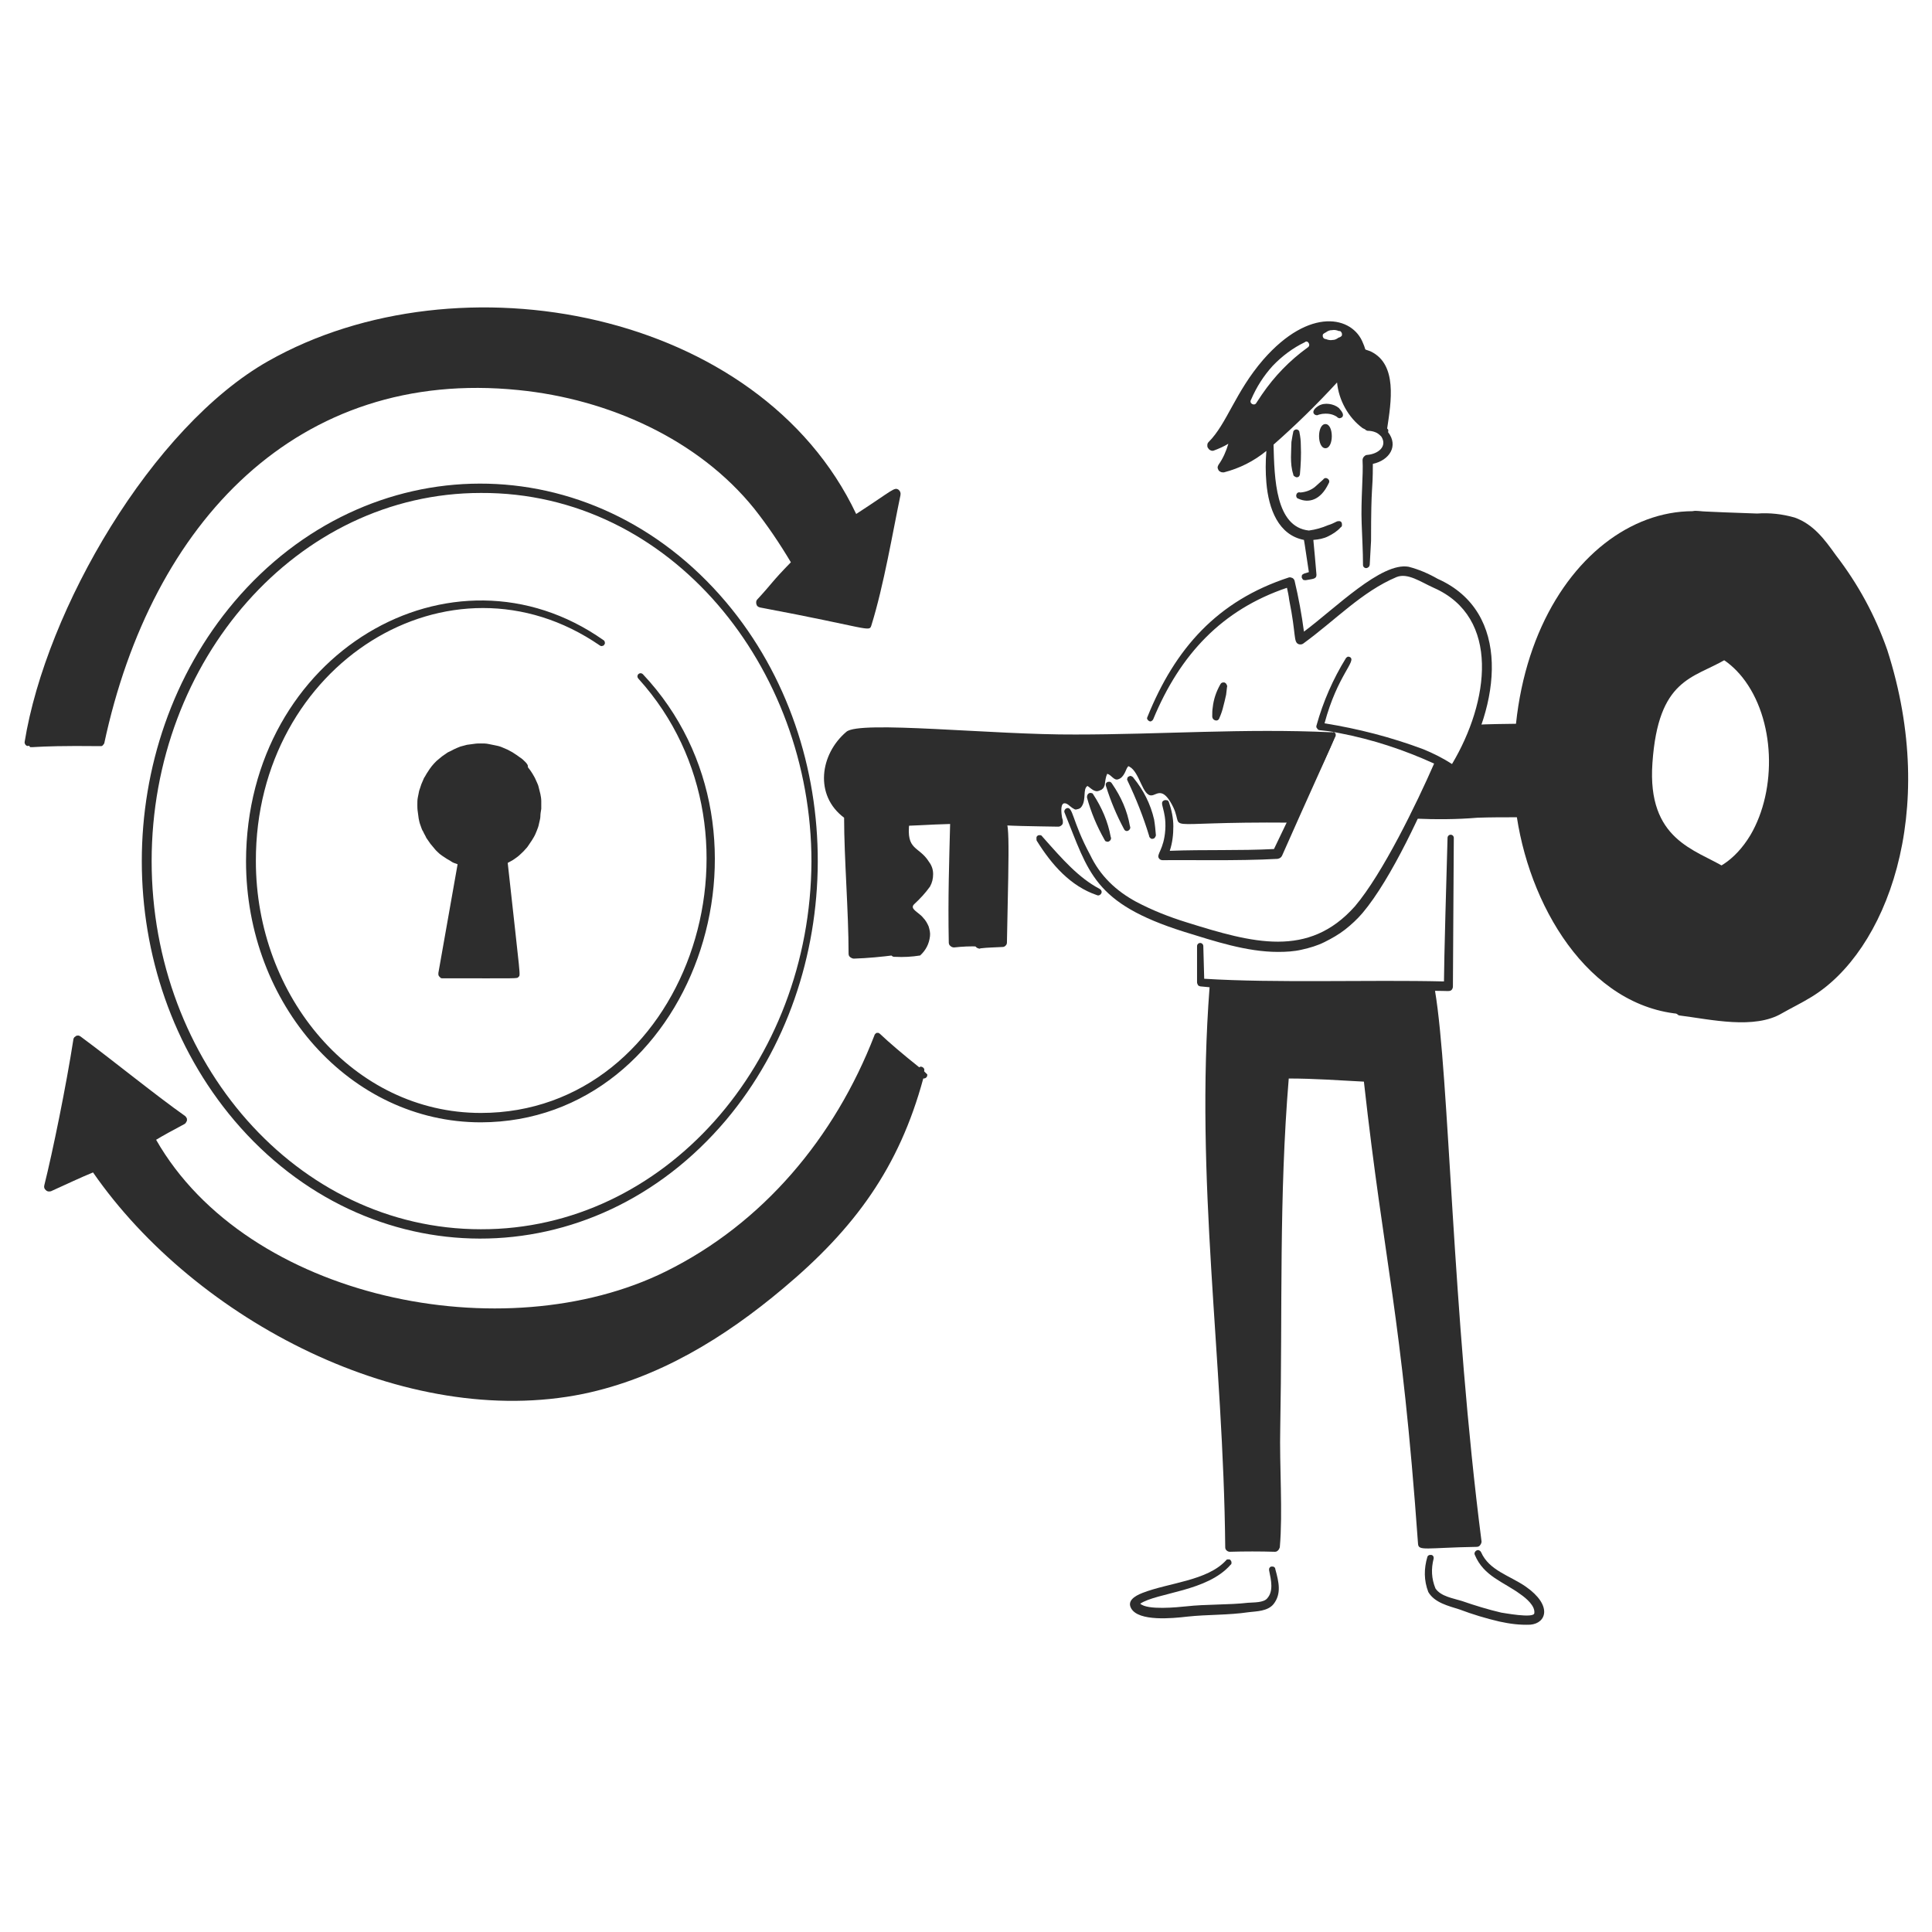<?xml version="1.0" encoding="utf-8"?>
<!-- Generator: Adobe Illustrator 23.0.3, SVG Export Plug-In . SVG Version: 6.00 Build 0)  -->
<svg version="1.1" id="Layer_1" xmlns="http://www.w3.org/2000/svg" xmlns:xlink="http://www.w3.org/1999/xlink" x="0px" y="0px"
	 viewBox="0 0 431.9 431.9" style="enable-background:new 0 0 431.9 431.9;" xml:space="preserve">
<style type="text/css">
	.st0{fill:#2D2D2D;}
</style>
<path class="st0" d="M421.9,145.3c-2.7-7.7-6.5-14.7-11.5-21.2c-2.5-3.5-5-6.9-9.2-8.4c-2.8-0.8-5.6-1.1-8.4-0.9
	c-2.8-0.1-12-0.4-13.8-0.6c-0.2,0-0.5,0.1-0.7,0.2s-0.3,0.3-0.4,0.6c-0.1,0.2-0.1,0.5,0,0.7s0.2,0.4,0.4,0.5
	c13.4,9.1,22.2,20.9,26,34.5c5.8,21.3-1.2,45.7-12.5,60.6c-9.8,13.3-16.1,11.9-14.7,13.9c-0.9,0.6-0.5,0.6-1.5,0.4
	c-0.2,0-0.4,0-0.6,0.1c-0.2,0.1-0.3,0.3-0.3,0.5s0,0.4,0.2,0.5s0.3,0.3,0.5,0.3c7.1,0.9,16.8,3.2,23-0.5c2.1-1.2,4.4-2.3,6.5-3.6
	C421.6,212.8,433.6,181.7,421.9,145.3z"/>
<path class="st0" d="M385.8,147.4c0.2-0.1,0.3-0.2,0.4-0.4c0.1-0.2,0.1-0.3,0.1-0.5s0-0.4-0.1-0.5c-0.1-0.2-0.2-0.3-0.4-0.4
	c-7.4-4.3-15.2-1.9-20.4,4.6c-8.9,10.9-8.6,30,0.1,40.5c5.4,6.5,13.2,8.6,20.1,4.4c0.3-0.1,0.4-0.3,0.4-0.6s-0.1-0.5-0.4-0.6
	c-6.6-4-17.4-6.1-16.2-23.3C370.7,151.6,378.5,151.7,385.8,147.4z"/>
<path class="st0" d="M404.4,128.1c-23.6-29-60.9-9.8-65.5,33.7c-1.3,0-7,0.1-8.5,0.2c-1.1,0-0.4,1.1-2.9,5.7
	c-0.8,1.4-1.7,2.8-2.7,4.1l-2.8-1.7c-0.2-0.1-0.5-0.2-0.7-0.1s-0.4,0.2-0.5,0.5c-0.4,0.9-4,9.2-5.3,11.3c-0.1,0.1-0.1,0.3-0.1,0.4
	c0,0.2,0,0.3,0.1,0.4s0.2,0.2,0.3,0.3c0.1,0.1,0.3,0.1,0.4,0.1c4.7,0.2,9.4,0.2,14.1-0.2c2.8-0.1,5.9-0.1,8.8-0.1
	c3.3,21.5,17.4,44,39,44.1c10.1,0,19.3-5.2,26.3-13.8C422.8,190.4,422.8,150.6,404.4,128.1z M391.3,186.7c-7,11.6-19.2,11.6-26.2,0
	c-6.4-10.7-5.4-26.4,1.8-35.3c6.6-8.2,16-8.2,22.6,0C396.9,160.7,397.3,176.5,391.3,186.7z"/>
<path class="st0" d="M224.1,183.3c-1.6-0.4-3.1-0.5-4.8-0.3c-0.2,0-0.4,0.1-0.5,0.3c-0.1,0.2-0.2,0.3-0.2,0.5
	c-0.1,2.9-0.4,5.9-0.5,8.8c-0.2,3.1-0.1,15.2-0.2,18.3c0,0.2,0,0.3,0.1,0.5c0.1,0.1,0.1,0.3,0.3,0.4c0.1,0.1,0.3,0.2,0.4,0.2
	c0.2,0.1,0.3,0.1,0.5,0c1.6-0.2,3.3-0.2,4.9-0.3c0.3,0,0.5-0.1,0.7-0.3s0.3-0.4,0.3-0.7C225.6,186.4,225.8,182.5,224.1,183.3z"/>
<path class="st0" d="M204.4,202.1c1.3-1.2,2.5-2.5,3.5-3.9c0.5-0.9,0.7-1.8,0.7-2.8s-0.3-1.9-0.9-2.7c-2.3-3.7-5.2-2.4-4.4-8.9
	c0-0.2-0.1-0.4-0.2-0.6s-0.3-0.3-0.6-0.3c-1.7-0.1-3.3,0-5,0.2c-0.2,0-0.3,0.1-0.4,0.3c-0.1,0.1-0.2,0.3-0.2,0.5
	c-1,8,1.9,7.9,3.5,10.6c1.6,2.9-2.5,4-3.7,6.3c-0.2,0.4-0.3,0.8-0.4,1.3c-0.1,0.5-0.1,0.9,0,1.4s0.2,0.9,0.4,1.3s0.5,0.8,0.8,1.1
	c1.1,1.3,4.5,4.2,3,5.4c-0.3,0.3-0.6,0.5-0.9,0.6c-0.2,0.1-0.4,0.3-0.5,0.5s-0.1,0.5-0.1,0.7c0.1,0.2,0.2,0.4,0.4,0.6
	c0.2,0.2,0.4,0.2,0.7,0.2c1.9,0.1,3.7,0,5.6-0.3c1.3-1.2,2-2.6,2.2-4.3c0.1-0.8-0.1-1.5-0.3-2.2c-0.3-0.7-0.7-1.4-1.2-1.9
	C205.4,203.9,203.2,203.2,204.4,202.1z"/>
<path class="st0" d="M297.6,163.7c-19.5-0.9-38,0.5-57.2,0.5c-18.6,0.1-48.3-3.2-51.2-0.6c-5.9,5-7.2,14.2-0.5,19.2c0,9,1,21,1,30.4
	c0,0.3,0.1,0.6,0.4,0.8s0.5,0.3,0.8,0.3c3.1-0.1,6.2-0.4,9.3-0.8c3-0.8,3.9-3.1,1.3-6.2c-1.7-2.1-2.6-2.2-3.4-4.1
	c-0.2-0.4-0.3-0.7-0.3-1.1c-0.2-1,3-2,4.3-3.9c0.5-0.7,0.8-1.4,0.8-2.3c0-0.8-0.2-1.6-0.7-2.3c-1.5-2.6-4.3-1.3-3.6-8.9
	c4.6,0,9.3-0.4,13.8-0.5c-0.2,8.1-0.5,16.3-0.3,26.5c0,0.3,0.1,0.6,0.4,0.8c0.2,0.2,0.5,0.3,0.8,0.3c1.8-0.2,3.7-0.3,5.5-0.2
	c0.2,0,0.3,0,0.4-0.1c0.1-0.1,0.3-0.1,0.4-0.2c0.1-0.1,0.2-0.2,0.3-0.4c0.1-0.1,0.1-0.3,0.1-0.4c0.1-8.7-0.1-17.6,0.3-26.3
	c5.2,0.5,11,0.5,16.2,0.6c0.2,0,0.3,0,0.5-0.1s0.3-0.2,0.4-0.3c0.1-0.1,0.2-0.3,0.2-0.4c0-0.2,0-0.3,0-0.5c0-0.3-0.2-0.6-0.2-0.9
	c-0.1-0.6-0.4-2.7,0.4-3c0.7-0.2,1.4,0.7,1.9,1c0.2,0.1,0.3,0.2,0.5,0.3c0.2,0.1,0.4,0.1,0.6,0c0.2,0,0.4-0.1,0.6-0.2
	c0.2-0.1,0.3-0.3,0.4-0.4c1.1-1.6,0.2-3.9,1.3-4.6c0.4,0.2,1,0.9,1.7,1.1c0.3,0.1,0.5,0.1,0.8,0s0.5-0.2,0.7-0.3
	c0.2-0.2,0.4-0.3,0.5-0.6c0.1-0.2,0.2-0.5,0.2-0.7c0.1-0.8,0.2-1.5,0.5-2.2c0.9,0.1,1.5,1.6,2.5,1.2c1.3-0.4,1.7-2.2,2-2.6
	c0.1-0.1,0.1-0.1,0.1-0.2c0.1,0,0.1-0.1,0.1-0.1c0.1,0,0.2,0,0.3,0.1c2.3,1.2,2.9,6.7,5,6.4c1-0.1,2.2-1.7,4.1,1.4
	c4.5,7.3-5.8,4.4,27.3,4.7c0.3,0,0.5-0.1,0.7-0.4c0.1-0.3,0.1-0.5,0-0.8c3.5-6.5,5.3-10,8.9-18c0.1-0.1,0.1-0.3,0.1-0.4
	s0-0.3-0.1-0.4s-0.2-0.2-0.3-0.3C297.9,163.8,297.7,163.7,297.6,163.7z"/>
<path class="st0" d="M289.1,96.6c-0.2,1.1-0.1,0.3-0.4,2.2c0,0.3-0.1,2.5-0.1,3.4c0,1.3,0.1,2.6,0.5,3.8c0,0.2,0.1,0.4,0.3,0.5
	s0.3,0.2,0.5,0.2s0.4-0.1,0.5-0.2c0.1-0.2,0.2-0.3,0.2-0.5c0.2-2.2,0.3-4.3,0.2-6.5c0-0.9-0.1-1.9-0.3-2.8c0-0.2-0.1-0.4-0.2-0.5
	c-0.1-0.1-0.3-0.2-0.5-0.2s-0.4,0.1-0.5,0.2C289.2,96.3,289.1,96.4,289.1,96.6z"/>
<path class="st0" d="M252.1,174.6c1.9,4,3.5,8,4.8,12.3c0,0.2,0.1,0.3,0.3,0.5c0.2,0.1,0.3,0.2,0.5,0.1c0.2,0,0.4-0.1,0.5-0.3
	c0.1-0.2,0.2-0.3,0.2-0.5c-0.1-1.2-0.2-2.3-0.4-3.5c-0.8-3.5-2.4-6.6-4.6-9.3c-0.1-0.2-0.3-0.3-0.5-0.4s-0.4,0-0.6,0.1
	c-0.2,0.1-0.3,0.3-0.3,0.5C251.9,174.2,252,174.4,252.1,174.6z"/>
<path class="st0" d="M284.8,189.8c1.6-3.3,10.5-21.9,12.2-25.6c0.1-0.2,0.2-0.3,0.4-0.4s0.4-0.1,0.6,0c1.1,0.5,1-0.5-11.4,27.5
	c-0.2,0.4-0.5,0.6-1,0.7c-8.8,0.5-21,0.2-25.6,0.3c-0.4,0-0.7-0.1-0.9-0.4c-0.7-0.9,1.1-1.9,1.4-6.4c0.3-4.6-1.6-6.1-0.2-6.6
	c0.2-0.1,0.4,0,0.6,0s0.3,0.2,0.4,0.4c0.6,1.7,1,3.6,1,5.4c0,1.9-0.2,3.7-0.8,5.5C269.4,189.9,277,190.2,284.8,189.8z"/>
<path class="st0" d="M243,178.3c0.9,3.3,2.2,6.4,3.9,9.4c0.1,0.2,0.2,0.4,0.4,0.4c0.2,0.1,0.4,0.1,0.6,0c0.2-0.1,0.3-0.2,0.4-0.4
	c0.1-0.2,0.1-0.4,0-0.6c-0.6-3.4-2-6.6-3.9-9.5c-0.1-0.2-0.2-0.3-0.4-0.3c-0.2-0.1-0.4,0-0.5,0c-0.2,0.1-0.3,0.2-0.4,0.4
	C243,177.9,243,178.1,243,178.3z"/>
<path class="st0" d="M247.3,175.9c1,3.2,2.3,6.3,3.9,9.3c0.1,0.2,0.2,0.4,0.4,0.5s0.4,0.1,0.6,0c0.2-0.1,0.3-0.2,0.4-0.4
	c0.1-0.2,0.1-0.4,0-0.6c-0.6-3.5-2-6.6-4-9.5c-0.1-0.2-0.2-0.3-0.4-0.4s-0.4,0-0.6,0c-0.2,0.1-0.3,0.2-0.4,0.4
	C247.2,175.5,247.2,175.7,247.3,175.9z"/>
<path class="st0" d="M290.3,111.5c2.2,1,4.9,0.4,6.7-3.4c0.6-0.9-0.7-1.7-1.2-0.9c-0.1,0.1-1.9,1.7-1.9,1.7c-0.9,0.7-2,1.1-3.2,1.2
	C289.7,109.8,289.4,111.3,290.3,111.5z"/>
<path class="st0" d="M296.3,94.8c1.9,0,1.9,5.4,0,5.4C294.4,100.2,294.4,94.8,296.3,94.8z"/>
<path class="st0" d="M294.8,92.7c0.4-0.1,0.8-0.2,1.1-0.2c1.1-0.1,2.1,0.1,3,0.7c0.1,0.2,0.3,0.2,0.5,0.3c0.2,0,0.4-0.1,0.6-0.2
	c0.6-0.6-0.1-1.4-0.7-2.1c-0.6-0.5-1.4-0.8-2.2-0.9s-1.6,0-2.3,0.4C292.5,92.1,294.1,93.2,294.8,92.7z"/>
<path class="st0" d="M162.3,134.6c-30-35.5-80.2-35.1-109.9-0.1c-27.6,32.6-27.6,83.4,0,116c29.7,35,79.9,35.4,109.9-0.1
	C189.4,218.2,189.9,167.3,162.3,134.6z M181.4,192.6c-0.2,45.1-33,82.3-73.9,82.2c-41.2,0-73.6-37.5-73.6-82.3
	c0-44.9,32.5-82.3,73.6-82.3C150,110,181.4,149.3,181.4,192.6L181.4,192.6z"/>
<path class="st0" d="M143.7,150.7c-0.1-0.1-0.3-0.2-0.5-0.2s-0.4,0.1-0.5,0.2s-0.2,0.3-0.2,0.5s0.1,0.4,0.2,0.5
	c32.1,35.4,10.3,97.1-35.2,97.1c-28.5,0-50.3-26-50.3-56.3c-0.1-44.1,43.5-71.2,76.9-48.2c0.2,0.1,0.3,0.2,0.5,0.1
	c0.2,0,0.4-0.1,0.5-0.3c0.1-0.2,0.2-0.3,0.1-0.5c0-0.2-0.1-0.4-0.3-0.5c-33.8-23.8-79.8,2.9-79.9,49.4c0,32.1,23.3,58.4,52.5,58.4
	C154.6,250.8,177.5,186.6,143.7,150.7z"/>
<path class="st0" d="M117.4,170.3c-0.4-0.4-0.7-0.7-1.2-1c-0.4-0.3-0.8-0.6-1.3-0.9c-0.4-0.3-0.9-0.5-1.4-0.8
	c-0.5-0.2-0.9-0.4-1.4-0.6s-1-0.3-1.5-0.4s-1-0.2-1.5-0.3c-0.5-0.1-1-0.1-1.6-0.1c-0.5,0-1,0-1.6,0.1c-0.5,0.1-1,0.1-1.5,0.2
	s-1,0.3-1.5,0.4c-0.5,0.2-1,0.4-1.4,0.6s-0.9,0.5-1.4,0.7c-0.4,0.3-0.9,0.6-1.3,0.9s-0.8,0.7-1.2,1c-0.4,0.4-0.7,0.7-1.1,1.2
	c-0.3,0.4-0.6,0.8-0.9,1.3c-0.3,0.4-0.5,0.9-0.8,1.3c-0.2,0.5-0.4,0.9-0.6,1.4s-0.3,1-0.5,1.5c-0.1,0.5-0.2,1-0.3,1.5
	c-0.1,0.5-0.1,1-0.1,1.6c0,0.5,0,1,0.1,1.6c0.1,0.5,0.1,1,0.2,1.5s0.2,1,0.4,1.5c0.2,0.5,0.3,1,0.6,1.4c0.2,0.5,0.5,0.9,0.7,1.4
	c0.3,0.4,0.6,0.9,0.9,1.3s0.7,0.8,1,1.2s0.7,0.7,1.1,1.1c0.4,0.3,0.8,0.6,1.3,0.9c0.4,0.3,0.9,0.5,1.3,0.8s0.9,0.4,1.4,0.6L98,217.5
	c0,0.1,0,0.3,0,0.4c0,0.1,0.1,0.3,0.2,0.4c0.1,0.1,0.2,0.2,0.3,0.3c0.1,0.1,0.3,0.1,0.4,0.1c17.7,0,16.6,0.1,17-0.3
	c0.5-0.5,0.5,1-2.4-25.5c0.5-0.3,1-0.5,1.4-0.8s0.9-0.6,1.3-1s0.8-0.7,1.2-1.2c0.4-0.4,0.7-0.8,1-1.3c0.3-0.4,0.6-0.9,0.9-1.4
	s0.5-1,0.7-1.5s0.4-1,0.5-1.6c0.1-0.5,0.3-1.1,0.3-1.6s0.1-1.1,0.2-1.7c0-0.6,0-1.1,0-1.7s-0.1-1.1-0.2-1.6s-0.3-1.1-0.4-1.6
	s-0.4-1-0.6-1.5s-0.5-1-0.8-1.5s-0.6-0.9-1-1.4C118.1,171.1,117.8,170.7,117.4,170.3z"/>
<path class="st0" d="M321.4,129.4c-2.1-1.2-4.2-2.1-6.5-2.7c-6.1-1.1-16.4,9.3-23.4,14.5c-0.5-3.8-1.2-7.6-2.1-11.4
	c-0.1-0.3-0.3-0.5-0.5-0.6c-0.3-0.1-0.5-0.2-0.8-0.1c-15.9,5.2-25.4,15.8-31.6,31.2c-0.1,0.2-0.1,0.4,0,0.5c0.1,0.2,0.2,0.3,0.4,0.4
	s0.4,0.1,0.5,0c0.2-0.1,0.3-0.2,0.4-0.4c6-14.5,15.4-24.5,29.9-29.4c0.2,0.9,0.4,1.8,0.5,2.7c1.6,7.9,0.9,9.4,2.1,9.9
	c0.3,0.1,0.7,0.1,1-0.1c7.3-5.3,13.1-11.6,20.9-14.9c2.5-1,5.4,1.1,8.3,2.4c15,6.6,12.4,25.5,4.1,39.4c-2-1.3-4.2-2.4-6.4-3.3
	c-7.2-2.7-14.6-4.6-22.1-5.8c2.9-10.8,7.2-13.9,5.7-14.8c-0.2-0.1-0.3-0.1-0.5-0.1c-0.2,0.1-0.3,0.2-0.4,0.3
	c-2.9,4.7-5.1,9.7-6.6,15.1c-0.1,0.3,0,0.5,0.2,0.7c0.3,0.6,0.7,0.1,5,1c7.3,1.4,14.3,3.7,21.1,6.8c-3.9,8.9-11.5,24.6-17.7,31.9
	c-10.4,11.7-22.9,8.2-37.6,3.6c-3.9-1.2-7.7-2.7-11.3-4.6c-2.2-1.2-4.2-2.6-6-4.4c-1.8-1.8-3.2-3.8-4.3-6.1
	c-4.1-7.6-3.8-11-5.3-10.4c-0.2,0.1-0.3,0.2-0.4,0.4s-0.1,0.4,0,0.6c5.4,13.3,6.4,20.2,26.7,26.6c6.8,2.1,14,4.5,21,4.5
	c1.8,0,3.6-0.1,5.3-0.5c1.8-0.4,3.5-0.9,5.1-1.7s3.2-1.7,4.6-2.8c1.4-1.1,2.7-2.3,3.9-3.7c6.5-7.7,13.6-23.3,17.4-32.6
	c0.9,0.5,1.7,1,2.5,1.6c0.2,0.2,0.5,0.2,0.8,0.2c0.3-0.1,0.5-0.2,0.7-0.5C335.5,157.6,338,136.8,321.4,129.4z"/>
<path class="st0" d="M272.6,160.5c0.4-0.9,0.7-1.8,0.9-2.7c0.1-0.3,0.4-1.6,0.6-2.5c0.1-0.6,0.1-1.1,0.2-1.7c0.1-0.2,0-0.4-0.1-0.6
	s-0.2-0.3-0.4-0.4s-0.4,0-0.6,0c-0.2,0.1-0.3,0.2-0.4,0.4c-0.9,1.6-1.5,3.3-1.7,5.2c-0.1,0.6-0.1,1.2-0.1,1.8
	C270.9,161.1,272.3,161.5,272.6,160.5z"/>
<path class="st0" d="M231.8,188c3.3,5.3,7.5,10.1,13.4,12.1c0.2,0.1,0.4,0.1,0.6,0c0.2-0.1,0.3-0.2,0.4-0.4c0.1-0.2,0.1-0.4,0-0.6
	c-0.1-0.2-0.2-0.3-0.4-0.4c-4.7-2.5-8.2-6.5-12.8-11.7c-0.1-0.2-0.3-0.3-0.5-0.3s-0.4,0-0.5,0.1c-0.2,0.1-0.3,0.3-0.3,0.5
	C231.7,187.7,231.7,187.9,231.8,188z"/>
<path class="st0" d="M320.8,221.5c2.9,0,3.3,0.2,3.7-0.2c0.2-0.2,0.3-0.5,0.3-0.8c0-3.9,0.2-29.9,0.2-33.2c0-0.2-0.1-0.4-0.2-0.5
	c-0.1-0.1-0.3-0.2-0.5-0.2s-0.4,0.1-0.5,0.2s-0.2,0.3-0.2,0.5c-0.2,6.6-0.8,28.1-0.8,32.1c-16.8-0.4-37.7,0.4-53.6-0.6l-0.2-7.3
	c0-0.2-0.1-0.4-0.2-0.5c-0.1-0.1-0.3-0.2-0.5-0.2s-0.4,0.1-0.5,0.2c-0.1,0.1-0.2,0.3-0.2,0.5v8.1c0,0.2,0.1,0.4,0.2,0.6
	c0.1,0.2,0.3,0.2,0.5,0.3c0.7,0.1,1.4,0.1,2.1,0.2c-3.3,43.3,3.1,82.7,3.5,125.2c0,0.3,0.1,0.5,0.3,0.7s0.5,0.3,0.7,0.3
	c3.3-0.1,6.8-0.1,10.1,0c0.3,0,0.5-0.1,0.7-0.3s0.3-0.4,0.4-0.7c0.7-8-0.1-18,0.1-26.8c0.5-26.5-0.3-51.4,1.9-78
	c5.6,0,11,0.4,16.8,0.7c4.6,41.3,8.4,51.5,12.1,103.3c0.1,1.7,1.7,0.9,13.1,0.7c0.3,0,0.6-0.1,0.8-0.4s0.3-0.5,0.3-0.8
	C324.6,293.3,324,240.6,320.8,221.5z"/>
<path class="st0" d="M254.9,358.5c1.6,1.5,8.3,0.8,10.3,0.6c4.4-0.5,9.5-0.3,13.8-0.8c1.3-0.1,3.5,0,4.3-1c1.4-1.6,0.9-3.9,0.4-6.3
	c0-0.2,0-0.4,0.1-0.5c0.1-0.2,0.3-0.3,0.5-0.3s0.4,0,0.5,0.1c0.2,0.1,0.3,0.3,0.3,0.5c0.8,2.9,1.4,5.5-0.4,7.8
	c-1.3,1.6-3.8,1.6-5.5,1.8c-4.7,0.7-9.2,0.5-13.8,1c-3.4,0.4-10.8,1.1-12.5-1.8c-1-1.7,0.7-2.8,2.5-3.5c5.9-2.3,14.5-2.7,18.7-7.3
	c0.1-0.2,0.3-0.2,0.5-0.2s0.4,0,0.5,0.2c0.1,0.1,0.2,0.3,0.2,0.5s0,0.4-0.2,0.5C269.9,355.8,258.7,356,254.9,358.5z M254.8,358.6
	L254.8,358.6L254.8,358.6z"/>
<path class="st0" d="M319.1,348c-0.8,2.7-0.8,5.3,0.2,7.9c1.4,2.4,4.5,3.1,7,3.9c2.9,1.1,5.9,2,8.9,2.7c2.3,0.5,4.5,0.8,6.9,0.7
	c3.6-0.3,5-4.3-1-8.5c-3.6-2.5-8.2-3.6-10-7.7c-0.1-0.2-0.2-0.3-0.4-0.4s-0.4-0.1-0.6,0c-0.2,0.1-0.3,0.2-0.4,0.4
	c-0.1,0.2-0.1,0.4,0,0.6c2,4.8,6.4,6,10.2,8.8c1.3,0.9,3.3,2.6,3.1,4.2c0,1.3-7.2-0.1-7.4-0.1c-3-0.7-5.9-1.6-8.8-2.6
	c-1.9-0.6-4.7-1-5.9-2.8c-0.9-2.2-1-4.4-0.4-6.7c0-0.2,0-0.4-0.1-0.5c-0.1-0.2-0.3-0.3-0.5-0.3s-0.4,0-0.5,0.1
	C319.3,347.7,319.2,347.8,319.1,348z"/>
<path class="st0" d="M200.9,109.5c-1-0.7-1.3,0.1-9.5,5.4C169.8,69.3,102.6,56.6,60,80.7c-26,14.7-49.7,55.5-54.5,85.2
	c0,0.3,0.1,0.5,0.3,0.7c0.2,0.2,0.5,0.2,0.7,0.1c0.6,0.8-1.3-0.1,16,0.1c0.2,0,0.3,0,0.5-0.2c0.1-0.1,0.2-0.3,0.3-0.4
	c10.6-49.6,43.4-84,92.6-79c20.1,2,40.2,11,52.7,26.5c3,3.8,5.7,7.8,8.2,12c-4.4,4.5-3.9,4.4-7.5,8.3c-0.3,0.3-0.3,0.7-0.2,1.1
	c0.1,0.4,0.4,0.6,0.8,0.7c24.5,4.6,24.4,5.6,24.9,4c2.8-9,4.8-21,6.5-29.1C201.4,110.1,201.2,109.8,200.9,109.5z"/>
<path class="st0" d="M206.8,239.7l-0.2-0.2v-0.1c0.1-0.3,0-0.6-0.3-0.8s-0.6-0.2-0.8,0c-3.4-2.7-6.7-5.5-8.8-7.5
	c-0.1-0.1-0.2-0.1-0.3-0.2c-0.1,0-0.2,0-0.4,0c-0.1,0-0.2,0.1-0.3,0.2c-0.1,0.1-0.2,0.2-0.2,0.3c-8.9,23-25,42.1-46.6,52.8
	c-36.1,17.9-93.6,6.3-114-29.4c1.1-0.7,4.4-2.5,6.3-3.5c0.2-0.1,0.3-0.2,0.4-0.4s0.2-0.3,0.2-0.5s0-0.4-0.1-0.5
	c-0.1-0.2-0.2-0.3-0.3-0.4c-6.8-4.8-15.7-12.1-23.4-17.8c-0.2-0.1-0.3-0.2-0.5-0.2s-0.4,0-0.5,0.1s-0.3,0.2-0.4,0.3
	c-0.1,0.2-0.2,0.3-0.2,0.5c-1.6,10.3-4.6,25-6.5,32.6c-0.1,0.4,0,0.8,0.4,1.1c0.3,0.3,0.7,0.3,1.1,0.2c3.1-1.4,6.9-3.2,9.4-4.2
	c23,33.2,70,57.6,109.6,49.5c16.8-3.5,31.5-12.5,44.7-23.6c16-13.4,25.9-27,31.3-46.9c0.2,0,0.3,0,0.5-0.1c0.1-0.1,0.3-0.2,0.3-0.3
	c0.1-0.2,0.1-0.3,0.1-0.5C207,239.9,206.9,239.8,206.8,239.7z"/>
<path class="st0" d="M310.3,96.6c0.1-0.3,0.1-0.6-0.2-0.8c0.9-6,2.3-14.3-3.6-17.2c-1.9-0.8-0.9,0.1-1.8-1.9
	c-2.3-6-11.9-8.2-22.3,3.7c-6.3,7.3-8.1,14.3-12.2,18.4c-0.2,0.2-0.3,0.4-0.3,0.7c0,0.3,0,0.5,0.2,0.7c0.1,0.2,0.3,0.4,0.6,0.5
	c0.2,0.1,0.5,0.1,0.7,0c1.1-0.4,2.2-0.9,3.2-1.5c-0.5,1.7-1.2,3.3-2.2,4.7c-0.1,0.2-0.2,0.4-0.2,0.6s0.1,0.4,0.2,0.6
	c0.1,0.2,0.3,0.3,0.5,0.4s0.4,0.1,0.7,0.1c3.5-0.9,6.7-2.5,9.5-4.8c-0.2,2.4-0.2,4.8,0,7.1c0.5,5.9,2.7,11.7,8.4,12.8
	c0.1,0.6,0-0.2,1.1,7.2l-1,0.3c-0.2,0.1-0.4,0.2-0.5,0.3c-0.1,0.2-0.1,0.4-0.1,0.6c0.1,0.2,0.2,0.4,0.3,0.5c0.2,0.1,0.4,0.1,0.6,0.1
	c1.5-0.3,2.4-0.2,2.4-1.2c-0.1-1.5-0.6-6.7-0.7-7.8c1.2-0.1,2.3-0.3,3.3-0.8s2-1.1,2.8-2c0.2-0.1,0.3-0.3,0.3-0.5s0-0.4-0.1-0.6
	s-0.3-0.3-0.5-0.3s-0.4,0-0.6,0.1c-0.6,0.3-1.2,0.6-1.9,0.8c-1.4,0.6-2.8,1-4.3,1.2c-7.5-0.8-7.7-11.7-7.9-19.2
	c5-4.4,9.7-9,14.2-13.9c0.2,2,0.8,3.9,1.8,5.7c1,1.8,2.3,3.3,3.9,4.5c0.2,0.1,0.4,0.2,0.6,0.3c0.1,0.2,0.3,0.2,0.5,0.3
	c0.6,0,1.2,0.1,1.7,0.3c0.6,0.2,1,0.6,1.4,1c1.4,2.2-0.7,3.9-3.2,4.1c-0.3,0-0.5,0.2-0.7,0.4c-0.2,0.2-0.3,0.5-0.3,0.8
	c0.2,3.1-0.4,8.8-0.2,14.1c0.1,3.1,0.3,6.2,0.3,9.3c0,0.2,0.1,0.4,0.2,0.5c0.1,0.1,0.3,0.2,0.5,0.2s0.4-0.1,0.5-0.2
	c0.2-0.1,0.2-0.3,0.3-0.5c0.1-1.8,0.2-3.6,0.3-5.4c0-13.6,0.4-10.3,0.4-17.2C310.6,102.9,312.7,99.7,310.3,96.6z M292.3,77.7
	c-4,2.9-7.4,6.4-10.2,10.5c-0.4,0.6-0.8,1.2-1.2,1.8c-0.4,0.9-1.8,0.2-1.2-0.7c1.2-2.8,2.8-5.3,4.8-7.5c2.1-2.2,4.5-4,7.2-5.3
	C292.3,75.9,293.2,77.2,292.3,77.7z M299.2,75.5c-0.4,0.3-0.8,0.5-1.3,0.5c-0.5,0.1-1,0-1.5-0.2c-0.2,0-0.4-0.1-0.5-0.2
	s-0.2-0.3-0.2-0.5s0-0.4,0.2-0.5c0.1-0.1,0.3-0.2,0.5-0.3c0.4-0.3,0.8-0.5,1.4-0.5c0.5-0.1,1,0,1.5,0.2c0.2,0,0.4,0,0.5,0.2
	c0.1,0.1,0.2,0.3,0.2,0.5s0,0.4-0.2,0.5C299.6,75.4,299.4,75.4,299.2,75.5z"/>
</svg>
